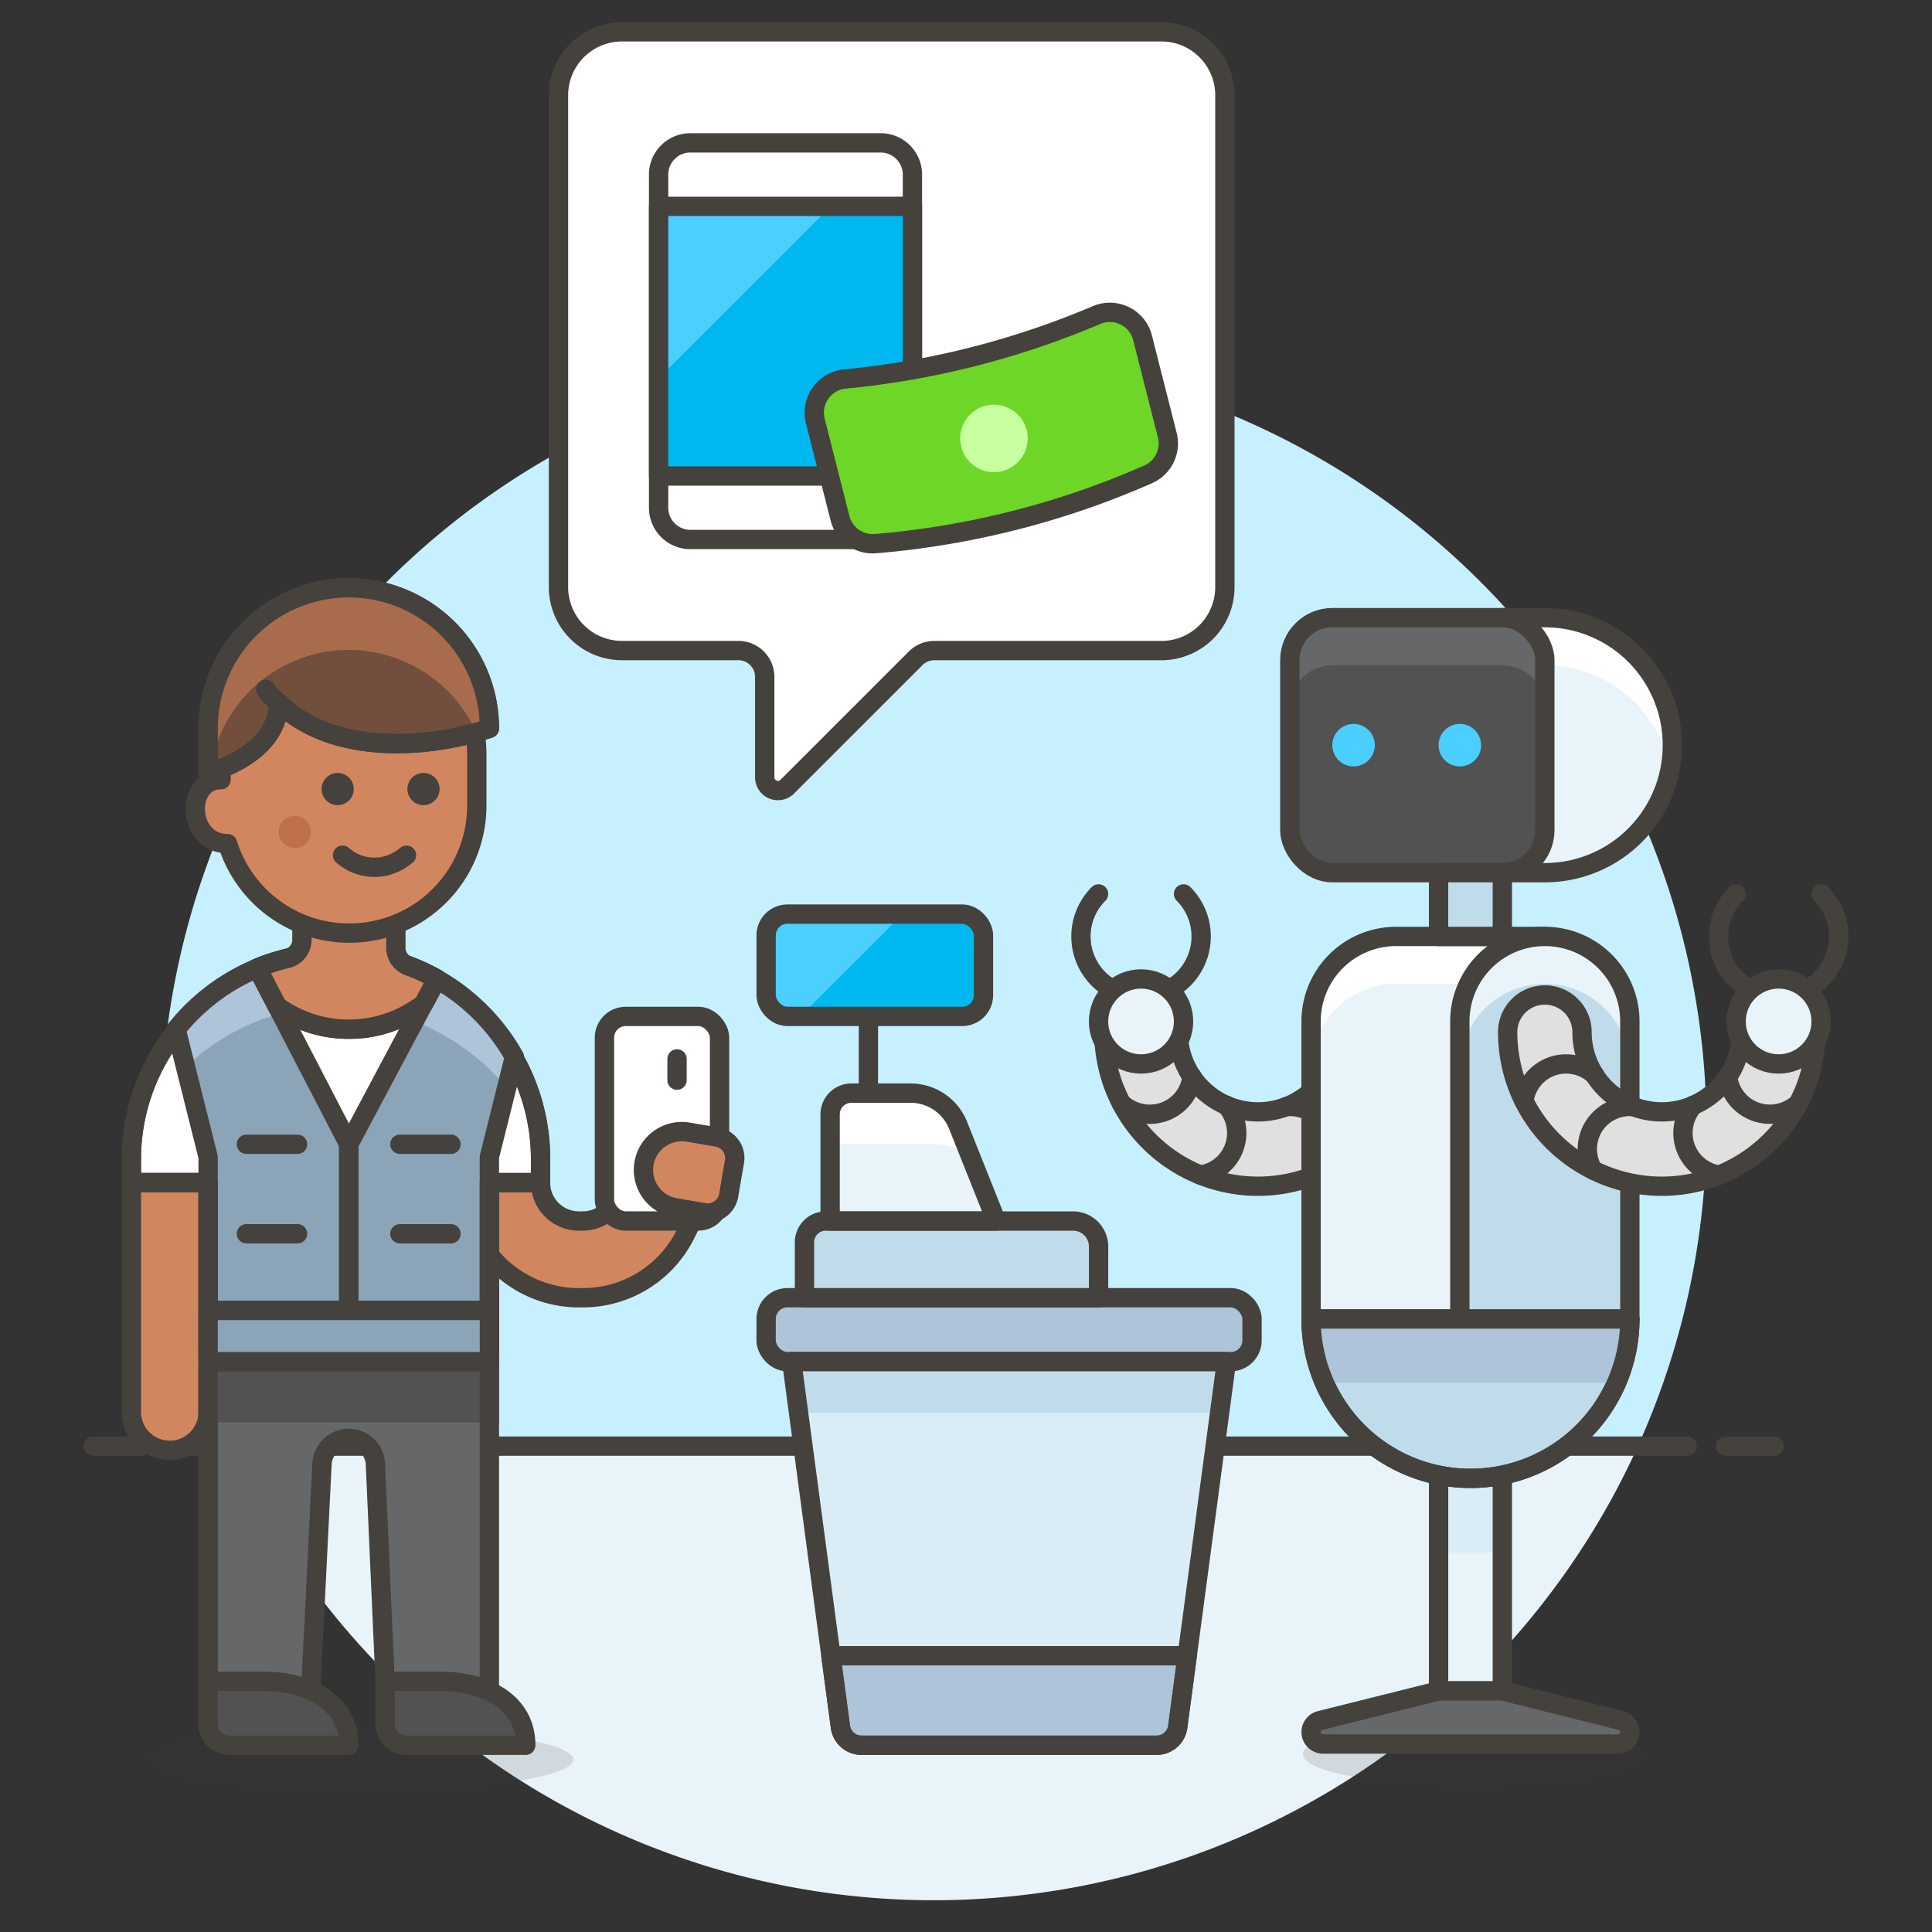 <svg xmlns="http://www.w3.org/2000/svg" viewBox="0 0 100 100"><rect x="0" y="0" width="100" height="100" fill="#333333" stroke="none"/><g class="nc-icon-wrapper"><defs/><path class="a" d="M84.776 74.853a40 40 0 1 0-72.9 0z" style="" fill="#c7f0ff"/><path class="b" d="M11.879 74.853a40.016 40.016 0 0 0 72.9 0z" style="" fill="#e8f4fa"/><path class="c" d="M9.327 74.853h78" fill="none" stroke="#45413c" stroke-linecap="round" stroke-linejoin="round"/><path class="c" d="M4.827 74.853h2.5" fill="none" stroke="#45413c" stroke-linecap="round" stroke-linejoin="round"/><path class="c" d="M89.327 74.853h2.5" fill="none" stroke="#45413c" stroke-linecap="round" stroke-linejoin="round"/><g><path class="d" d="M30.155 67.17a5.925 5.925 0 0 0 5.328-3.293l1.551-3.1A1.986 1.986 0 0 0 33.481 59l-1.55 3.1a1.973 1.973 0 0 1-1.776 1.1h-.193a1.987 1.987 0 0 1-1.985-1.985 1.986 1.986 0 1 0-3.972 0 5.964 5.964 0 0 0 5.957 5.957z" stroke="#45413c" stroke-linecap="round" stroke-linejoin="round" fill="#d18660"/><rect class="e" x="31.286" y="52.609" width="5.957" height="10.59" rx="1.1" stroke="#45413c" stroke-linecap="round" stroke-linejoin="round" fill="#fff"/><path class="d" d="M34.924 62.509a1.986 1.986 0 0 1 .667-3.915l1.525.26a1.1 1.1 0 0 1 .9 1.269l-.3 1.747a1.1 1.1 0 0 1-1.269.9z" stroke="#45413c" stroke-linecap="round" stroke-linejoin="round" fill="#d18660"/><path class="c" d="M35.043 54.809v1.1" fill="none" stroke="#45413c" stroke-linecap="round" stroke-linejoin="round"/><path class="e" d="M6.8 59.889v1.324h3.971v8.6h14.56v-8.6h2.649v-1.324a10.59 10.59 0 0 0-21.179 0z" stroke="#45413c" stroke-linecap="round" stroke-linejoin="round" fill="#fff"/><path class="f" d="M9.114 53.279A10.57 10.57 0 0 1 17.39 49.3q.331 0 .659.02v20.5h-7.277v-9.931l-1.657-6.612" style="" fill="#8ca4b8"/><path class="f" d="M18.049 49.32a10.584 10.584 0 0 1 8.575 5.386l-1.294 5.183v9.928h-7.281z" style="" fill="#8ca4b8"/><path class="c" d="M56.861 46.27a3.111 3.111 0 1 0 4.4 0" fill="none" stroke="#45413c" stroke-linecap="round" stroke-linejoin="round"/><path class="g" d="M65.111 61.4a7.983 7.983 0 0 0 7.975-7.975 1.925 1.925 0 1 0-3.85 0 4.125 4.125 0 1 1-8.25 0 1.925 1.925 0 1 0-3.85 0 7.984 7.984 0 0 0 7.975 7.975z" style="" fill="#e0e0e0"/><path class="c" d="M65.111 61.4a7.983 7.983 0 0 0 7.975-7.975 1.925 1.925 0 1 0-3.85 0 4.125 4.125 0 1 1-8.25 0 1.925 1.925 0 1 0-3.85 0 7.984 7.984 0 0 0 7.975 7.975z" fill="none" stroke="#45413c" stroke-linecap="round" stroke-linejoin="round"/><path class="c" d="M72.243 56.987a2.2 2.2 0 0 0-3.66-1.346" fill="none" stroke="#45413c" stroke-linecap="round" stroke-linejoin="round"/><path class="c" d="M62.139 60.821a2.2 2.2 0 0 0 1.338-3.614" fill="none" stroke="#45413c" stroke-linecap="round" stroke-linejoin="round"/><path class="c" d="M68.677 60.553a2.2 2.2 0 0 0-1.916-3.283c-.064 0-.127 0-.189.008" fill="none" stroke="#45413c" stroke-linecap="round" stroke-linejoin="round"/><circle class="h" cx="59.061" cy="52.87" r="2.2" fill="#e8f4fa" stroke="#45413c" stroke-linecap="round" stroke-linejoin="round"/><path class="c" d="M58.039 57.105a2.2 2.2 0 0 0 3.66-1.372" fill="none" stroke="#45413c" stroke-linecap="round" stroke-linejoin="round"/><path class="c" d="M94.261 46.27a3.111 3.111 0 1 1-4.4 0" fill="none" stroke="#45413c" stroke-linecap="round" stroke-linejoin="round"/><path class="b" d="M74.461 75.97h3.3v11.55h-3.3z" style="" fill="#e8f4fa"/><path class="i" d="M74.461 75.97h3.3v4.4h-3.3z" style="" fill="#daedf7"/><path class="c" d="M74.461 75.97h3.3v11.55h-3.3z" fill="none" stroke="#45413c" stroke-linecap="round" stroke-linejoin="round"/><path class="j" d="M84.361 68.27a8.25 8.25 0 0 1-16.5 0z" stroke="#45413c" stroke-linecap="round" stroke-linejoin="round" fill="#c0dceb"/><ellipse class="k" cx="76.235" cy="90.798" rx="8.8" ry="1.65" fill="#45413c" opacity="0.15"/><path class="e" d="M63.4 4.931a3.284 3.284 0 0 0-3.284-3.284H32.191a3.284 3.284 0 0 0-3.284 3.285v25.455a3.285 3.285 0 0 0 3.285 3.285h6.026a1.365 1.365 0 0 1 1.364 1.365v5.2a.683.683 0 0 0 1.165.483l6.647-6.646a1.365 1.365 0 0 1 .965-.4H60.11a3.285 3.285 0 0 0 3.29-3.287z" stroke="#45413c" stroke-linecap="round" stroke-linejoin="round" fill="#fff"/><path class="e" d="M35.731 7.395h9.853a1.643 1.643 0 0 1 1.643 1.643v17.243a1.643 1.643 0 0 1-1.643 1.643h-9.852a1.643 1.643 0 0 1-1.643-1.643V9.037a1.642 1.642 0 0 1 1.642-1.642z" stroke="#45413c" stroke-linecap="round" stroke-linejoin="round" fill="#fff"/><path class="l" d="M34.089 10.68h13.139v13.959H34.089z" style="" fill="#00b8f0"/><path class="m" d="M34.089 19.588l8.91-8.908h-8.91v8.908z" style="" fill="#4acfff"/><path class="b" d="M51.567 63.2h-8.6v-5.52a1.1 1.1 0 0 1 1.1-1.1h3.064a2.649 2.649 0 0 1 2.459 1.665z" style="" fill="#e8f4fa"/><rect class="n" x="39.654" y="67.17" width="25.151" height="3.309" rx="1.1" stroke="#45413c" stroke-linecap="round" stroke-linejoin="round" fill="#adc4d9"/><path class="j" d="M56.861 67.17H41.64V64.3a1.1 1.1 0 0 1 1.1-1.1h12.8a1.324 1.324 0 0 1 1.323 1.324z" stroke="#45413c" stroke-linecap="round" stroke-linejoin="round" fill="#c0dceb"/><path class="o" d="M48.451 59.227h-5.488V57.68a1.1 1.1 0 0 1 1.1-1.1h3.064a2.646 2.646 0 0 1 2.458 1.665l.707 1.764a2.629 2.629 0 0 0-1.841-.782z" style="" fill="#fff"/><path class="c" d="M51.567 63.2h-8.6v-5.52a1.1 1.1 0 0 1 1.1-1.1h3.064a2.649 2.649 0 0 1 2.459 1.665z" fill="none" stroke="#45413c" stroke-linecap="round" stroke-linejoin="round"/><path class="i" d="M63.48 70.478h-22.5L43.5 89.38a1.1 1.1 0 0 0 1.09.954h15.28a1.1 1.1 0 0 0 1.09-.955z" style="" fill="#daedf7"/><path class="p" d="M63.127 73.126l.353-2.648H40.977l.353 2.648h21.797z" style="" fill="#c0dceb"/><path class="n" d="M43.007 85.7l.491 3.678a1.1 1.1 0 0 0 1.09.955H59.87a1.1 1.1 0 0 0 1.09-.955l.49-3.678z" stroke="#45413c" stroke-linecap="round" stroke-linejoin="round" fill="#adc4d9"/><path class="c" d="M63.48 70.478h-22.5L43.5 89.38a1.1 1.1 0 0 0 1.09.954h15.28a1.1 1.1 0 0 0 1.09-.955z" fill="none" stroke="#45413c" stroke-linecap="round" stroke-linejoin="round"/><path class="c" d="M44.948 52.609v3.971" fill="none" stroke="#45413c" stroke-linecap="round" stroke-linejoin="round"/><rect class="l" x="39.654" y="47.314" width="11.251" height="5.295" rx="1.1" style="" fill="#00b8f0"/><path class="m" d="M40.754 47.314a1.1 1.1 0 0 0-1.1 1.1v3.095a1.1 1.1 0 0 0 1.1 1.1h.668l5.3-5.3z" style="" fill="#4acfff"/><rect class="c" x="39.654" y="47.314" width="11.251" height="5.295" rx="1.1" fill="none" stroke="#45413c" stroke-linecap="round" stroke-linejoin="round"/><path class="c" d="M34.089 10.68h13.139v13.959H34.089z" fill="none" stroke="#45413c" stroke-linecap="round" stroke-linejoin="round"/><path class="q" d="M59.139 17.484a1.749 1.749 0 0 0-2.381-1.177 44.148 44.148 0 0 1-6.388 2.156 44.142 44.142 0 0 1-6.641 1.156 1.749 1.749 0 0 0-1.529 2.17l.347 1.366.933 3.674a1.745 1.745 0 0 0 1.837 1.31 43.973 43.973 0 0 0 7.206-1.207 44.039 44.039 0 0 0 6.907-2.38 1.748 1.748 0 0 0 .989-2.028l-.934-3.673z" stroke="#45413c" stroke-linecap="round" stroke-linejoin="round" fill="#6dd627"/><path class="r" d="M53.141 22.267A1.748 1.748 0 1 1 51.016 21a1.748 1.748 0 0 1 2.125 1.267z" style="" fill="#c8ffa1"/><path class="s" d="M10.772 70.478v18.756L16 89.219l.667-13.447a1.383 1.383 0 0 1 2.763 0l.6 13.462 5.3-.015V70.478z" style="" fill="#656769"/><path class="d" d="M10.772 73.126a1.986 1.986 0 0 1-3.971 0V61.213h3.971z" stroke="#45413c" stroke-linecap="round" stroke-linejoin="round" fill="#d18660"/><path class="k" d="M29.675 91.073c0 .911-4.924 1.65-11 1.65s-11-.739-11-1.65 4.924-1.65 11-1.65 11 .739 11 1.65z" fill="#45413c" opacity="0.15"/><path class="t" d="M10.772 70.478h14.56v2.648h-14.56z" fill="#525252" stroke="#525252" stroke-miterlimit="10"/><path class="c" d="M10.772 70.478v18.756L16 89.219l.667-13.447a1.383 1.383 0 0 1 2.763 0l.6 13.462 5.3-.015V70.478z" fill="none" stroke="#45413c" stroke-linecap="round" stroke-linejoin="round"/><path class="u" d="M27.212 90.334c0-2.37-2.316-3.309-4.366-3.309h-2.914v2.209a1.1 1.1 0 0 0 1.1 1.1z" stroke="#45413c" stroke-linecap="round" stroke-linejoin="round" fill="#525252"/><path class="u" d="M18.052 90.334c0-2.37-2.317-3.309-4.366-3.309h-2.914v2.209a1.1 1.1 0 0 0 1.1 1.1z" stroke="#45413c" stroke-linecap="round" stroke-linejoin="round" fill="#525252"/><path class="v" d="M25.332 67.831h-14.56" stroke="#45413c" stroke-linecap="round" stroke-linejoin="round" fill="#009fd9"/><path class="c" d="M15.401 59.227h-2.647" fill="none" stroke="#45413c" stroke-linecap="round" stroke-linejoin="round"/><path class="c" d="M23.344 59.227h-2.647" fill="none" stroke="#45413c" stroke-linecap="round" stroke-linejoin="round"/><path class="c" d="M15.401 63.86h-2.647" fill="none" stroke="#45413c" stroke-linecap="round" stroke-linejoin="round"/><path class="c" d="M23.344 63.86h-2.647" fill="none" stroke="#45413c" stroke-linecap="round" stroke-linejoin="round"/><path class="b" d="M86.561 38.57a6.6 6.6 0 0 1-6.6 6.6h-2.2v-13.2h2.2a6.6 6.6 0 0 1 6.6 6.6z" style="" fill="#e8f4fa"/><path class="o" d="M86.443 39.8a6.59 6.59 0 0 0-6.482-7.831h-2.2v2.462h2.2a6.6 6.6 0 0 1 6.482 5.369z" style="" fill="#fff"/><path class="c" d="M86.561 38.57a6.6 6.6 0 0 1-6.6 6.6h-2.2v-13.2h2.2a6.6 6.6 0 0 1 6.6 6.6z" fill="none" stroke="#45413c" stroke-linecap="round" stroke-linejoin="round"/><rect class="w" x="66.761" y="31.97" width="13.2" height="13.2" rx="2.2" style="" fill="#525252"/><path class="s" d="M77.761 31.97h-8.8a2.2 2.2 0 0 0-2.2 2.2v2.462a2.2 2.2 0 0 1 2.2-2.2h8.8a2.2 2.2 0 0 1 2.2 2.2V34.17a2.2 2.2 0 0 0-2.2-2.2z" style="" fill="#656769"/><rect class="c" x="66.761" y="31.97" width="13.2" height="13.2" rx="2.2" fill="none" stroke="#45413c" stroke-linecap="round" stroke-linejoin="round"/><path class="b" d="M72.261 48.47a4.4 4.4 0 0 0-4.4 4.4v15.4h12.1v-19.8z" style="" fill="#e8f4fa"/><path class="o" d="M72.261 48.47a4.4 4.4 0 0 0-4.4 4.4v2.45a4.4 4.4 0 0 1 4.4-4.4h7.7v-2.45z" style="" fill="#fff"/><path class="c" d="M72.261 48.47a4.4 4.4 0 0 0-4.4 4.4v15.4h12.1v-19.8z" fill="none" stroke="#45413c" stroke-linecap="round" stroke-linejoin="round"/><path class="p" d="M84.361 68.27h-8.8v-15.4a4.4 4.4 0 0 1 8.8 0z" style="" fill="#c0dceb"/><path class="b" d="M79.961 48.47a4.4 4.4 0 0 0-4.4 4.4v2.45a4.4 4.4 0 0 1 8.8 0v-2.45a4.4 4.4 0 0 0-4.4-4.4z" style="" fill="#e8f4fa"/><path class="c" d="M84.361 68.27h-8.8v-15.4a4.4 4.4 0 0 1 8.8 0z" fill="none" stroke="#45413c" stroke-linecap="round" stroke-linejoin="round"/><circle class="m" cx="70.061" cy="38.57" r="1.1" style="" fill="#4acfff"/><circle class="m" cx="75.561" cy="38.57" r="1.1" style="" fill="#4acfff"/><path class="x" d="M83.894 89.053a.618.618 0 0 1-.15 1.217H68.479a.618.618 0 0 1-.15-1.217l6.132-1.533h3.3z" stroke="#45413c" stroke-linecap="round" stroke-linejoin="round" fill="#656769"/><path class="g" d="M86.011 61.4a7.984 7.984 0 0 1-7.975-7.975 1.925 1.925 0 1 1 3.85 0 4.125 4.125 0 0 0 8.25 0 1.925 1.925 0 1 1 3.85 0 7.983 7.983 0 0 1-7.975 7.975z" style="" fill="#e0e0e0"/><path class="c" d="M86.011 61.4a7.984 7.984 0 0 1-7.975-7.975 1.925 1.925 0 1 1 3.85 0 4.125 4.125 0 0 0 8.25 0 1.925 1.925 0 1 1 3.85 0 7.983 7.983 0 0 1-7.975 7.975z" fill="none" stroke="#45413c" stroke-linecap="round" stroke-linejoin="round"/><path class="c" d="M78.879 56.987a2.2 2.2 0 0 1 3.661-1.346" fill="none" stroke="#45413c" stroke-linecap="round" stroke-linejoin="round"/><path class="c" d="M88.983 60.821a2.2 2.2 0 0 1-1.337-3.614" fill="none" stroke="#45413c" stroke-linecap="round" stroke-linejoin="round"/><path class="c" d="M82.446 60.553a2.2 2.2 0 0 1 1.915-3.283c.064 0 .128 0 .19.008" fill="none" stroke="#45413c" stroke-linecap="round" stroke-linejoin="round"/><circle class="h" cx="92.061" cy="52.87" r="2.2" fill="#e8f4fa" stroke="#45413c" stroke-linecap="round" stroke-linejoin="round"/><path class="c" d="M93.083 57.105a2.2 2.2 0 0 1-3.659-1.372" fill="none" stroke="#45413c" stroke-linecap="round" stroke-linejoin="round"/><path class="j" d="M74.461 45.17h3.3v3.3h-3.3z" stroke="#45413c" stroke-linecap="round" stroke-linejoin="round" fill="#c0dceb"/><path class="c" d="M6.8 59.889v1.324h3.971v8.6h14.56v-8.6h2.649v-1.324a10.59 10.59 0 0 0-21.179 0z" fill="none" stroke="#45413c" stroke-linecap="round" stroke-linejoin="round"/><path class="y" d="M9.116 53.277a10.592 10.592 0 0 1 17.508 1.429l-.4 1.6a11.646 11.646 0 0 0-8.177-4.2c-.213-.012-.422-.037-.637-.037a11.4 11.4 0 0 0-7.807 3.167z" style="" fill="#adc4d9"/><path class="c" d="M18.049 49.32a10.584 10.584 0 0 1 8.575 5.386l-1.294 5.183v9.928h-7.281z" fill="none" stroke="#45413c" stroke-linecap="round" stroke-linejoin="round"/><path class="c" d="M9.114 53.279A10.57 10.57 0 0 1 17.39 49.3q.331 0 .659.02v20.5h-7.277v-9.931l-1.657-6.612" fill="none" stroke="#45413c" stroke-linecap="round" stroke-linejoin="round"/><path class="z" d="M10.772 67.831h14.56v2.647h-14.56z" stroke="#45413c" stroke-linecap="round" stroke-linejoin="round" fill="#8ca4b8"/><path class="e" d="M22.607 50.672a10.618 10.618 0 0 0-9.283-.564l4.727 9.117 4.549-8.547" stroke="#45413c" stroke-linecap="round" stroke-linejoin="round" fill="#fff"/><path class="d" d="M13.324 50.108a10.618 10.618 0 0 1 9.283.564l-.68 1.278a6.086 6.086 0 0 1-3.875 1.32 6.151 6.151 0 0 1-3.7-1.187z" stroke="#45413c" stroke-linecap="round" stroke-linejoin="round" fill="#d18660"/><path class="d" d="M21.144 50a1 1 0 0 1-.653-.939v-4.735h-4.864v4.317a1 1 0 0 1-.767.972 10.079 10.079 0 0 0-1.533.494l1.024 1.975a6.36 6.36 0 0 0 7.579-.133l.68-1.278A9.95 9.95 0 0 0 21.144 50z" stroke="#45413c" stroke-linecap="round" stroke-linejoin="round" fill="#d18660"/><path class="y" d="M68.548 71.57a8.217 8.217 0 0 1-.687-3.3h16.5a8.223 8.223 0 0 1-.687 3.3z" style="" fill="#adc4d9"/><path class="c" d="M84.361 68.27a8.25 8.25 0 0 1-16.5 0z" fill="none" stroke="#45413c" stroke-linecap="round" stroke-linejoin="round"/><path class="d" d="M18.061 32.413a6.619 6.619 0 0 0-6.619 6.619v1.324c-1.89 0-1.76 3.309.331 3.309h.006a6.6 6.6 0 0 0 12.9-1.985v-2.648a6.619 6.619 0 0 0-6.618-6.619z" stroke="#45413c" stroke-linecap="round" stroke-linejoin="round" fill="#d18660"/><path class="c" d="M17.73 44.264a2.481 2.481 0 0 0 2.92.274 2.773 2.773 0 0 0 .389-.274" fill="none" stroke="#45413c" stroke-linecap="round" stroke-linejoin="round"/><path class="aa" d="M17.478 40.008a.833.833 0 1 0 .833.833.833.833 0 0 0-.833-.833z" style="" fill="#45413c"/><path class="aa" d="M21.92 40.008a.833.833 0 1 0 .833.833.833.833 0 0 0-.833-.833z" style="" fill="#45413c"/><circle class="ab" cx="15.257" cy="43.062" r=".833" style="" fill="#bd704a"/><path class="ac" d="M14.411 36.367c2.9 2.816 7.908 2.351 10.921 1.332a7.28 7.28 0 0 0-14.56.01v2.3s3.639-.911 3.639-3.641" stroke="#45413c" stroke-linecap="round" stroke-linejoin="round" fill="#724f3d"/><path class="ad" d="M18.052 33.637a7.282 7.282 0 0 1 6.607 4.27c.226-.064.463-.138.673-.208a7.28 7.28 0 0 0-14.56.01v2.3s.055-.017.094-.027a7.257 7.257 0 0 1 7.186-6.345z" style="" fill="#a86c4d"/><path class="c" d="M14.411 36.367c2.9 2.816 7.908 2.351 10.921 1.332a7.28 7.28 0 0 0-14.56.01v2.3s3.639-.911 3.639-3.641" fill="none" stroke="#45413c" stroke-linecap="round" stroke-linejoin="round"/><path class="c" d="M14.411 36.367c-.335-.325-.384-.273-.656-.69" fill="none" stroke="#45413c" stroke-linecap="round" stroke-linejoin="round"/></g></g></svg>
